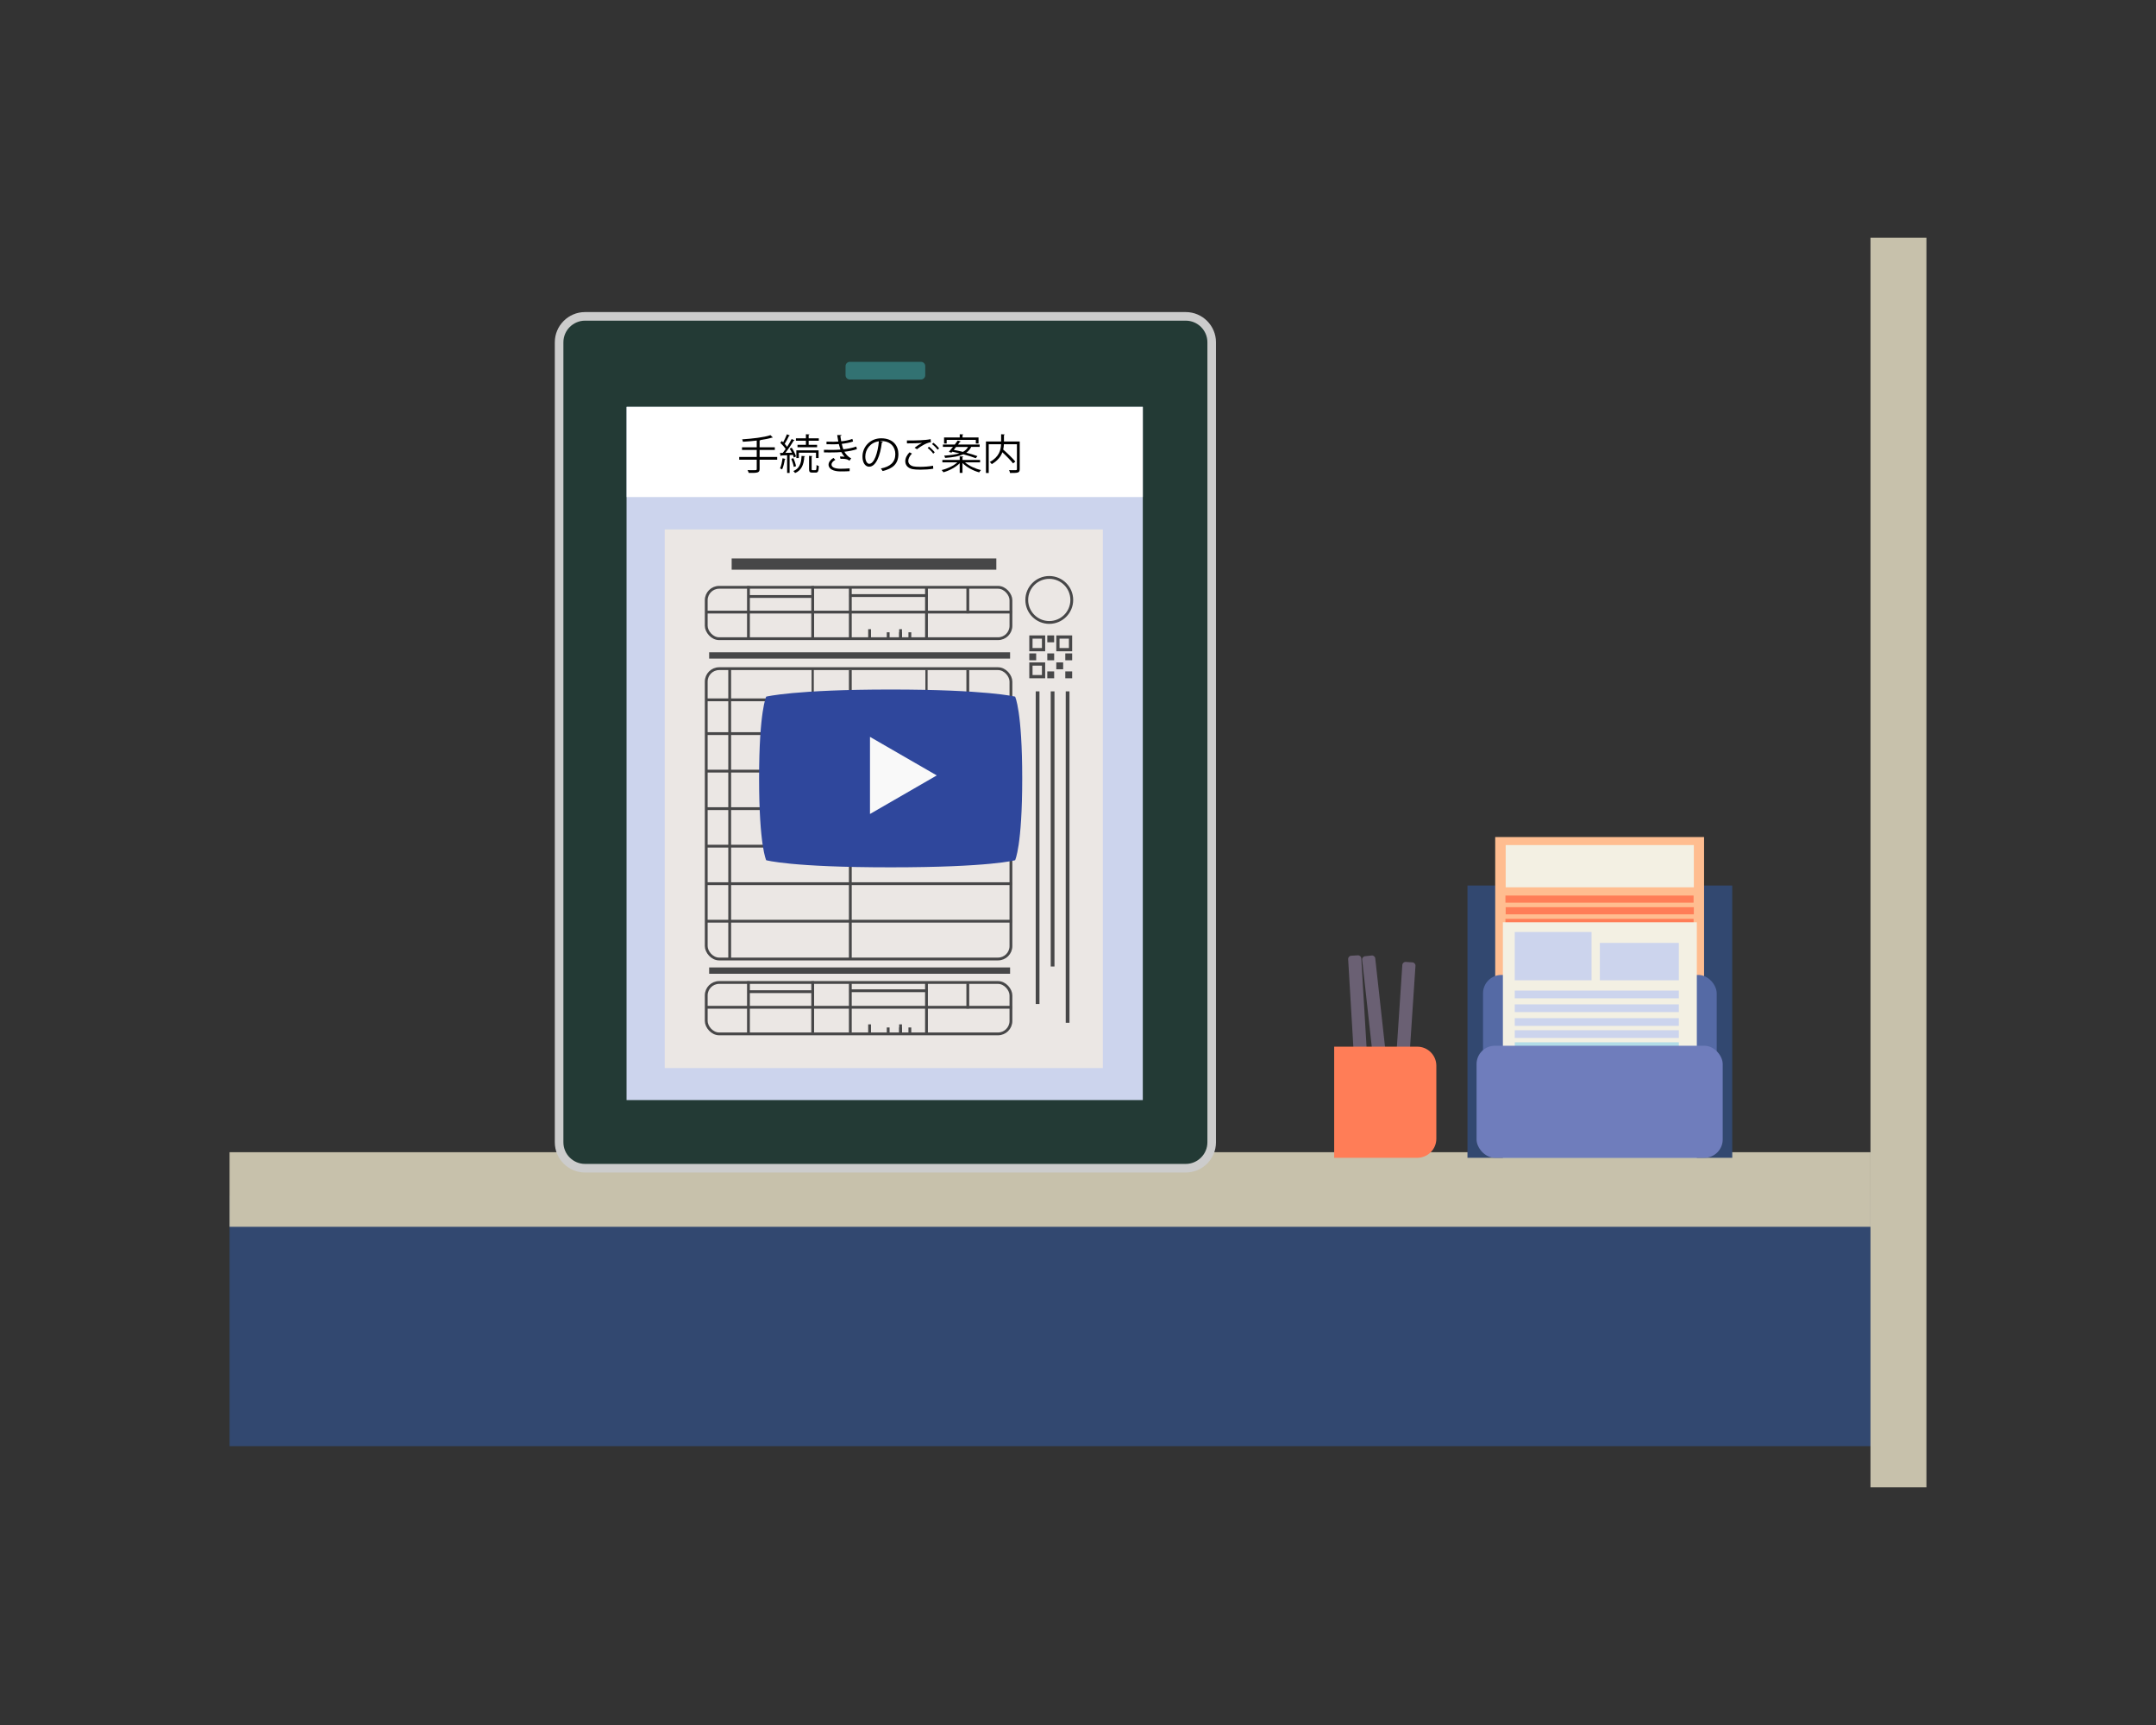 <?xml version="1.0" encoding="UTF-8"?>
<svg xmlns="http://www.w3.org/2000/svg" id="_レイヤー_2" data-name=" レイヤー 2" viewBox="0 0 500 400">
  <rect x="0" y="0" width="500" height="400" fill="#333333" stroke="none"/>
  <defs>
    <style>
      .cls-1, .cls-2 {
        fill: #ccd4ed;
      }

      .cls-3 {
        fill: #fff;
      }

      .cls-4 {
        fill: #327272;
      }

      .cls-4, .cls-2, .cls-5, .cls-6 {
        fill-rule: evenodd;
      }

      .cls-7 {
        stroke-width: .87px;
      }

      .cls-7, .cls-8, .cls-9 {
        stroke: #474748;
        stroke-miterlimit: 10;
      }

      .cls-7, .cls-10 {
        fill: #474748;
      }

      .cls-11 {
        fill: #c7c1ab;
      }

      .cls-8 {
        stroke-width: .652px;
      }

      .cls-8, .cls-9 {
        fill: none;
      }

      .cls-12 {
        fill: #ebe7e4;
      }

      .cls-13 {
        fill: #ffbd90;
      }

      .cls-5 {
        fill: #233a35;
      }

      .cls-9 {
        stroke-width: .512px;
      }

      .cls-14 {
        fill: #556aa5;
      }

      .cls-15 {
        fill: #f9f9f9;
      }

      .cls-16 {
        fill: #2f479c;
      }

      .cls-17 {
        fill: #324870;
      }

      .cls-18 {
        fill: #f3f0e3;
      }

      .cls-19 {
        fill: #6f7dbc;
      }

      .cls-20 {
        fill: #b2dce7;
      }

      .cls-21 {
        fill: #6a6073;
      }

      .cls-6 {
        fill: #ccc;
      }

      .cls-22 {
        fill: #ff7d57;
      }
    </style>
  </defs>
  <rect class="cls-17" x="53.239" y="277.285" width="380.549" height="58.061"></rect>
  <rect class="cls-11" x="53.239" y="267.179" width="380.549" height="17.298"></rect>
  <rect class="cls-11" x="433.788" y="55.132" width="12.973" height="289.736"></rect>
  <g>
    <rect class="cls-17" x="340.322" y="205.34" width="61.407" height="63.137"></rect>
    <g>
      <rect class="cls-13" x="346.756" y="194.097" width="48.434" height="58.812"></rect>
      <g>
        <rect class="cls-18" x="349.185" y="195.958" width="43.635" height="9.796"></rect>
        <rect class="cls-22" x="349.125" y="207.662" width="43.635" height="1.654"></rect>
        <rect class="cls-22" x="349.185" y="210.365" width="43.635" height="1.654"></rect>
        <rect class="cls-22" x="349.125" y="213.068" width="43.635" height="1.654"></rect>
      </g>
    </g>
    <rect class="cls-14" x="343.928" y="226.077" width="54.194" height="25.986" rx="4.254" ry="4.254"></rect>
    <g>
      <rect class="cls-18" x="348.536" y="213.861" width="44.978" height="54.616"></rect>
      <g>
        <rect class="cls-1" x="351.288" y="216.116" width="17.81" height="11.195"></rect>
        <rect class="cls-1" x="371.025" y="218.642" width="18.319" height="8.67"></rect>
        <rect class="cls-1" x="351.288" y="229.701" width="38.056" height="1.789"></rect>
        <rect class="cls-1" x="351.288" y="232.898" width="38.056" height="1.789"></rect>
        <rect class="cls-1" x="351.288" y="236.096" width="38.056" height="1.789"></rect>
        <rect class="cls-1" x="351.288" y="238.894" width="38.056" height="1.789"></rect>
        <rect class="cls-20" x="351.288" y="241.693" width="38.056" height="1.789"></rect>
      </g>
    </g>
    <rect class="cls-19" x="342.432" y="242.49" width="57.082" height="25.986" rx="4.254" ry="4.254"></rect>
    <path class="cls-21" d="m315.288,266.872l-2.638-44.458c-.025-.415.292-.772.707-.797l1.544-.092c.415-.025.772.292.797.707l2.638,44.458-3.048.181Z"></path>
    <path class="cls-21" d="m320.791,266.831l-4.891-44.266c-.046-.414.253-.786.666-.832l1.537-.17c.414-.046.786.253.832.666l4.891,44.266-3.035.335Z"></path>
    <path class="cls-21" d="m322.259,268.197l2.956-44.438c.028-.415.387-.729.802-.702l1.543.103c.415.028.729.387.702.802l-2.956,44.438-3.046-.203Z"></path>
    <path class="cls-22" d="m309.409,242.707h19.272c2.441,0,4.422,1.982,4.422,4.422v16.925c0,2.441-1.982,4.422-4.422,4.422h-19.272v-25.77h0Z"></path>
  </g>
  <path class="cls-6" d="m128.666,79.366v185.519c0,3.85,3.148,7,6.996,7h139.341c3.848,0,6.996-3.15,6.996-7V79.366c0-3.85-3.148-7-6.996-7h-139.341c-3.848,0-6.996,3.15-6.996,7h0Z"></path>
  <path class="cls-5" d="m130.658,79.366v185.518c0,2.751,2.256,5.008,5.005,5.008h139.341c2.749,0,5.005-2.258,5.005-5.008V79.366c0-2.75-2.256-5.008-5.005-5.008h-139.341c-2.749,0-5.005,2.258-5.005,5.008h0Z"></path>
  <polygon class="cls-2" points="145.304 255.089 145.304 94.356 265.028 94.356 265.028 255.089 145.304 255.089 145.304 255.089"></polygon>
  <path class="cls-4" d="m196.092,87.014v-2.122c0-.542.443-.985.985-.985h16.514c.542,0,.984.443.984.985v2.122c0,.542-.443.985-.984.985h-16.514c-.542,0-.985-.443-.985-.985h0Z"></path>
  <rect class="cls-3" x="194.724" y="44.954" width="20.914" height="119.696" transform="translate(100.379 309.983) rotate(-90)"></rect>
  <g>
    <path d="m180.238,105.967v.637h-4.079v2.15c0,.492-.145.685-.491.791-.357.115-.984.125-2.025.115-.049-.183-.174-.463-.28-.646.463.019.907.019,1.244.019.82,0,.888,0,.888-.279v-2.15h-4.061v-.637h4.061v-1.63h-3.414v-.617h3.414v-1.562c-1.061.125-2.18.222-3.212.279-.019-.164-.096-.415-.173-.56,2.333-.154,5.14-.463,6.566-.974l.56.55c-.028.019-.058.028-.115.028-.02,0-.049,0-.087-.01-.694.232-1.64.415-2.681.569-.02.067-.067.097-.193.116v1.562h3.529v.617h-3.529v1.63h4.079Z"></path>
    <path d="m184.092,106.083c-.048-.174-.115-.376-.202-.599l-.771.049v4.127h-.579v-4.098c-.521.019-.983.038-1.35.058-.02.067-.077.105-.145.125l-.174-.724h.656c.212-.27.443-.578.675-.906-.289-.443-.791-1.021-1.244-1.446.212-.202.279-.309.347-.415.106.097.213.193.318.299.318-.559.666-1.311.878-1.852l.685.29c-.038.067-.115.087-.202.077-.251.55-.656,1.321-1.003,1.861.212.231.414.473.559.685.396-.627.781-1.273,1.052-1.813l.675.318c-.029.049-.105.087-.212.087-.482.819-1.254,1.968-1.919,2.807l1.523-.029c-.154-.328-.348-.665-.53-.955l.482-.202c.424.637.849,1.476.993,2.016l-.512.241Zm-1.919.347c-.019.067-.067.106-.173.106-.126.81-.338,1.735-.617,2.305-.116-.077-.338-.174-.482-.241.27-.54.463-1.466.578-2.344l.694.174Zm1.823-.192c.27.588.521,1.359.607,1.861l-.521.173c-.086-.511-.327-1.292-.578-1.88l.492-.154Zm2.7-.463c0,.077-.059.115-.174.135-.106,1.909-.704,3.192-2.132,3.78-.096-.135-.279-.356-.404-.463,1.33-.521,1.852-1.668,1.899-3.501l.811.049Zm.202-2.633v-.936h-2.314v-.56h2.314v-.954l.829.048c-.01.067-.058.115-.192.135v.771h2.353v.56h-2.353v.936h1.957v.56h-4.542v-.56h1.948Zm2.941,3.076h-.598v-1.244h-3.983v1.244h-.578v-1.784h5.159v1.784Zm-1.61,2.536c0,.231.028.271.241.271h.636c.203,0,.241-.154.261-1.206.125.116.376.213.54.261-.048,1.205-.212,1.514-.733,1.514h-.79c-.607,0-.753-.183-.753-.839v-3.047l.781.058c-.01.058-.058.106-.183.125v2.864Z"></path>
    <path d="m198.727,104.154c-.867.299-1.919.482-2.912.598.299.521.887,1.244,1.591,1.514l-.386.55c-.135-.067-.386-.183-.559-.289-.213-.077-.686-.145-1.139-.145-.135,0-.27.01-.395.02l-.136-.53c.328-.02.801,0,1.08.038-.26-.279-.568-.694-.762-1.09-.646.067-1.359.097-2.584.097-.473,0-1.003,0-1.438-.01l-.01-.607c.435.01.993.02,1.476.02.791,0,1.572,0,2.354-.068-.106-.299-.261-.848-.376-1.282-.386.039-.82.058-1.216.058-.521,0-1.186,0-1.639-.019v-.599c.578.029,1.215.029,1.629.029.348,0,.743-.02,1.109-.048-.087-.444-.184-.975-.26-1.515l.993.01c0,.116-.087.184-.261.212.058.415.125.858.202,1.234.907-.087,1.881-.279,2.585-.559l.164.598c-.704.261-1.659.443-2.623.55.125.511.25.964.366,1.263,1.022-.105,2.131-.327,3.009-.636l.135.607Zm-1.697,5.102c-.53.038-1.167.058-2.121.058-1.562-.01-2.777-.511-2.758-1.601.009-.569.511-1.177,1.138-1.524l.434.444c-.56.299-.887.703-.887,1.07,0,.685.849.983,2.073.993.723,0,1.484-.039,2.141-.087l-.02.646Z"></path>
    <path d="m204.75,102.457c-.038.087-.115.154-.241.154-.347,2.999-1.35,5.612-2.95,5.612-.811,0-1.543-.81-1.543-2.334,0-2.314,1.803-4.253,4.339-4.253,2.787,0,3.993,1.766,3.993,3.646,0,2.295-1.331,3.404-3.665,3.944-.087-.154-.251-.415-.405-.588,2.219-.425,3.356-1.505,3.356-3.327,0-1.592-1.022-3.038-3.279-3.038-.096,0-.202.01-.289.02l.685.164Zm-.926-.126c-1.947.241-3.153,1.852-3.153,3.54,0,1.031.443,1.678.906,1.678,1.167,0,2.006-2.575,2.247-5.218Z"></path>
    <path d="m216.434,108.687c-.849.154-1.977.222-2.96.222-.791,0-1.485-.048-1.861-.125-1.167-.261-1.669-.993-1.669-1.842,0-.724.405-1.476.984-2.055l.559.289c-.539.55-.848,1.177-.848,1.707,0,.569.376,1.07,1.205,1.264.328.067.887.106,1.543.106.936,0,2.073-.077,2.999-.261l.048.694Zm-4.33-4.86c.502-.396,1.187-.858,1.707-1.119v-.009c-.732.087-2.41.115-3.48.115,0-.183,0-.501-.01-.675h.521c1.234,0,3.761-.02,4.976-.309l.077.704c-.317.048-.55.097-1.013.289-.539.222-1.475.742-2.228,1.351l-.55-.348Zm4.32,1.369c-.279-.424-.877-1.003-1.292-1.312l.318-.299c.463.338,1.022.897,1.321,1.302l-.348.309Zm1.013-.916c-.27-.386-.839-.964-1.292-1.302l.318-.309c.473.356,1.032.906,1.321,1.312l-.348.299Z"></path>
    <path d="m227.289,107.211h-3.491c.896.801,2.362,1.485,3.703,1.784-.135.125-.328.376-.415.54-1.398-.376-2.95-1.205-3.876-2.18v2.295h-.646v-2.236c-.926.935-2.421,1.726-3.78,2.102-.087-.154-.27-.396-.405-.521,1.321-.299,2.777-.993,3.646-1.784h-3.481v-.56h4.021v-.839l.839.059c-.01.067-.058.115-.192.135v.646h4.079v.56Zm-6.635-2.237l-.598-.202c.279-.309.607-.714.944-1.139h-2.333v-.549h2.758c.241-.328.482-.646.685-.936l.752.241c-.02.048-.087.087-.231.067-.135.192-.299.404-.463.627h5.024v.549h-1.958c-.26.531-.617.975-1.147,1.341.993.261,1.919.54,2.595.801l-.396.473c-.694-.271-1.746-.599-2.874-.897-.926.415-2.257.694-4.233.83-.029-.146-.126-.387-.212-.521,1.553-.096,2.7-.279,3.539-.54-.56-.145-1.129-.27-1.659-.376l-.192.231Zm-1.109-2.97v.839h-.607v-1.408h3.636v-.742l.839.048c-.01.077-.067.115-.193.135v.56h3.713v1.408h-.627v-.839h-6.76Zm2.199,1.629c-.184.232-.367.463-.55.686.675.125,1.398.289,2.121.463.569-.299.936-.676,1.187-1.148h-2.758Z"></path>
    <path d="m236.485,102.38v6.403c0,.453-.106.665-.435.781-.328.105-.926.115-1.803.115-.029-.192-.136-.482-.231-.665.356.01.704.019.983.019.801,0,.839,0,.839-.25v-5.768h-3.019c-.02.396-.067.811-.164,1.234,1.003.878,2.209,2.045,2.816,2.787l-.53.415c-.53-.665-1.543-1.717-2.479-2.575-.357.975-1.07,1.938-2.459,2.749-.097-.145-.309-.376-.463-.492,2.198-1.187,2.564-2.815,2.623-4.118h-2.864v6.664h-.646v-7.3h3.52v-1.688l.85.058c-.01.067-.059.115-.193.135v1.495h3.655Z"></path>
  </g>
  <g>
    <path class="cls-12" d="m255.765,247.668h-101.606v-124.89h101.606c-0,41.63,0,83.26,0,124.89Z"></path>
    <path class="cls-10" d="m231.061,132.109h-61.381c0-.87 0-1.74,0-2.61,20.46-0,40.92-0,61.381,0v2.61Z"></path>
    <path class="cls-10" d="m234.25,152.716h-69.79c0-.489 0-.978,0-1.467,23.263-0,46.527-0,69.79,0v1.467Z"></path>
    <path class="cls-10" d="m234.25,225.797h-69.79c0-.489 0-.978,0-1.467,23.263-0,46.527-0,69.79,0v1.467Z"></path>
    <g>
      <rect class="cls-8" x="163.784" y="136.187" width="70.662" height="11.919" rx="3" ry="3"></rect>
      <line class="cls-8" x1="163.784" y1="141.934" x2="234.658" y2="141.934"></line>
      <line class="cls-8" x1="173.574" y1="135.894" x2="173.574" y2="148.106"></line>
      <line class="cls-8" x1="188.473" y1="135.894" x2="188.473" y2="147.813"></line>
      <line class="cls-8" x1="197.199" y1="136.4" x2="197.199" y2="147.813"></line>
      <line class="cls-8" x1="214.864" y1="136.107" x2="214.864" y2="148.106"></line>
      <line class="cls-8" x1="224.442" y1="136.4" x2="224.442" y2="142.226"></line>
      <line class="cls-8" x1="173.574" y1="138.315" x2="188.18" y2="138.315"></line>
      <line class="cls-8" x1="196.986" y1="138.103" x2="215.077" y2="138.103"></line>
      <line class="cls-8" x1="201.668" y1="145.898" x2="201.668" y2="147.893"></line>
      <line class="cls-8" x1="208.852" y1="145.898" x2="208.852" y2="147.893"></line>
      <line class="cls-8" x1="211.007" y1="146.616" x2="211.007" y2="147.893"></line>
      <line class="cls-8" x1="205.979" y1="146.616" x2="205.979" y2="147.893"></line>
      <line class="cls-8" x1="208.852" y1="146.616" x2="208.852" y2="147.893"></line>
    </g>
    <g>
      <rect class="cls-8" x="163.784" y="227.823" width="70.662" height="11.919" rx="3" ry="3"></rect>
      <line class="cls-8" x1="163.784" y1="233.57" x2="234.658" y2="233.57"></line>
      <line class="cls-8" x1="173.574" y1="227.53" x2="173.574" y2="239.742"></line>
      <line class="cls-8" x1="188.473" y1="227.53" x2="188.473" y2="239.449"></line>
      <line class="cls-8" x1="197.199" y1="228.036" x2="197.199" y2="239.449"></line>
      <line class="cls-8" x1="214.864" y1="227.743" x2="214.864" y2="239.742"></line>
      <line class="cls-8" x1="224.442" y1="228.036" x2="224.442" y2="233.862"></line>
      <line class="cls-8" x1="173.574" y1="229.951" x2="188.18" y2="229.951"></line>
      <line class="cls-8" x1="196.986" y1="229.739" x2="215.077" y2="229.739"></line>
      <line class="cls-8" x1="201.668" y1="237.534" x2="201.668" y2="239.529"></line>
      <line class="cls-8" x1="208.852" y1="237.534" x2="208.852" y2="239.529"></line>
      <line class="cls-8" x1="211.007" y1="238.252" x2="211.007" y2="239.529"></line>
      <line class="cls-8" x1="205.979" y1="238.252" x2="205.979" y2="239.529"></line>
      <line class="cls-8" x1="208.852" y1="238.252" x2="208.852" y2="239.529"></line>
    </g>
    <rect class="cls-8" x="163.784" y="155.052" width="70.662" height="67.324" rx="3" ry="3"></rect>
    <line class="cls-8" x1="163.784" y1="187.511" x2="234.658" y2="187.511"></line>
    <line class="cls-8" x1="163.784" y1="196.211" x2="234.658" y2="196.211"></line>
    <line class="cls-8" x1="163.784" y1="204.911" x2="234.658" y2="204.911"></line>
    <line class="cls-8" x1="163.784" y1="213.612" x2="234.658" y2="213.612"></line>
    <line class="cls-8" x1="163.784" y1="178.811" x2="234.658" y2="178.811"></line>
    <line class="cls-8" x1="163.784" y1="170.111" x2="234.658" y2="170.111"></line>
    <line class="cls-8" x1="163.784" y1="162.281" x2="234.658" y2="162.281"></line>
    <line class="cls-8" x1="169.224" y1="155.138" x2="169.224" y2="222.375"></line>
    <line class="cls-9" x1="188.473" y1="155.139" x2="188.473" y2="196.534"></line>
    <line class="cls-8" x1="197.199" y1="155.384" x2="197.199" y2="222.462"></line>
    <line class="cls-9" x1="214.864" y1="155.343" x2="214.864" y2="196.481"></line>
    <line class="cls-8" x1="224.442" y1="155.384" x2="224.442" y2="187.424"></line>
    <circle class="cls-8" cx="243.337" cy="139.117" r="5.22"></circle>
    <g>
      <polygon class="cls-10" points="240.3 151.515 238.706 151.515 238.706 153.108 240.3 153.108 240.3 151.515 240.3 151.515"></polygon>
      <polygon class="cls-10" points="244.472 147.342 242.879 147.342 242.879 148.936 244.472 148.936 244.472 147.342 244.472 147.342"></polygon>
      <polygon class="cls-10" points="244.472 155.688 242.879 155.688 242.879 157.281 244.472 157.281 244.472 155.688 244.472 155.688"></polygon>
      <polygon class="cls-10" points="248.645 155.688 247.052 155.688 247.052 157.281 248.645 157.281 248.645 155.688 248.645 155.688"></polygon>
      <polygon class="cls-10" points="248.645 151.515 247.052 151.515 247.052 153.108 248.645 153.108 248.645 151.515 248.645 151.515"></polygon>
      <polygon class="cls-10" points="246.559 153.601 244.965 153.601 244.965 155.195 246.559 155.195 246.559 153.601 246.559 153.601"></polygon>
      <polygon class="cls-10" points="244.472 151.515 242.879 151.515 242.879 153.108 244.472 153.108 244.472 151.515 244.472 151.515"></polygon>
      <path class="cls-10" d="m242.386,153.601h-3.68v3.68h3.68v-3.68h0Zm-2.929,2.929v-2.177h2.177v2.177h-2.177Z"></path>
      <path class="cls-10" d="m248.645,147.342h-3.68v3.68h3.68v-3.68h0Zm-2.929,2.929v-2.177h2.177v2.177h-2.177Z"></path>
      <path class="cls-10" d="m242.386,147.342h-3.68v3.68h3.68v-3.68h0Zm-2.929,2.929v-2.177h2.177v2.177h-2.177Z"></path>
    </g>
    <line class="cls-7" x1="247.59" y1="160.318" x2="247.59" y2="237.166"></line>
    <line class="cls-7" x1="240.63" y1="160.318" x2="240.63" y2="232.816"></line>
    <line class="cls-7" x1="244.11" y1="160.318" x2="244.11" y2="224.116"></line>
  </g>
  <g>
    <path class="cls-16" d="m235.415,199.47s-5.772,1.649-28.862,1.649-28.862-1.649-28.862-1.649c0,0-1.649-3.298-1.649-18.966s1.649-18.966,1.649-18.966c0,0,6.597-1.649,28.862-1.649s28.862,1.649,28.862,1.649c0,0,1.649,3.298,1.649,18.966s-1.649,18.966-1.649,18.966Z"></path>
    <path class="cls-15" d="m201.76,179.81c0-2.98 0-5.96,0-8.939,5.161,2.98,10.322,5.96,15.484,8.939-5.161,2.98-10.322,5.96-15.484,8.939 0-2.98 0-5.96,0-8.939Z"></path>
  </g>
</svg>
